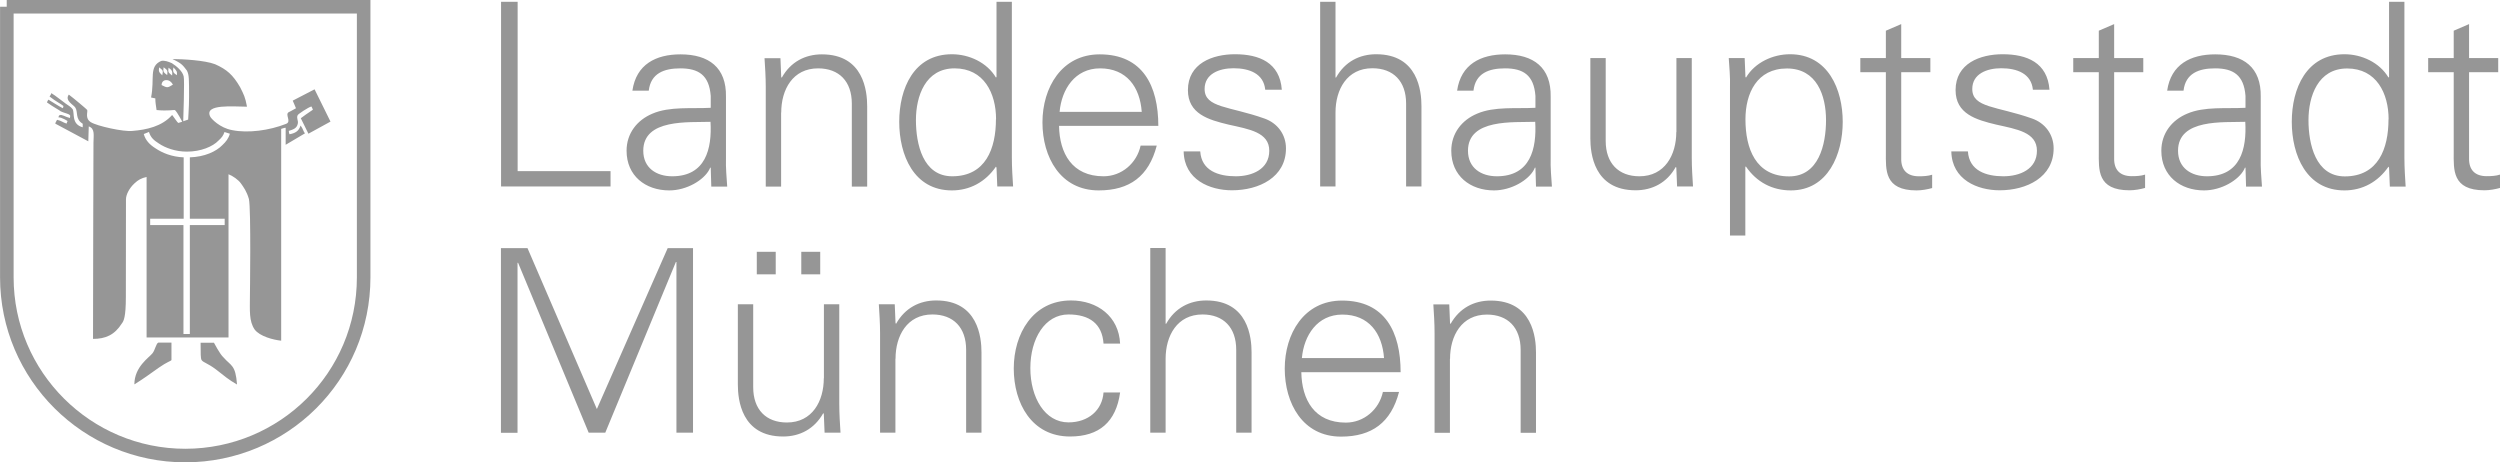 <svg xmlns="http://www.w3.org/2000/svg" id="Ebene_1" viewBox="0 0 223.08 41.25"><defs><style>.cls-1{fill:#969696;}.cls-2{fill:none;stroke:#969696;stroke-miterlimit:10;stroke-width:1.21px;}</style></defs><path id="path108" class="cls-1" d="M218.95,13.58c0,1.55-.16,3.4,2.74,3.4,.46,0,.96-.09,1.39-.21v-1.19c-.37,.12-.78,.14-1.19,.14-1.05,0-1.6-.57-1.57-1.62V6.44h2.6v-1.26h-2.6V2.15l-1.37,.59v2.44h-2.28v1.26h2.28v7.15m-5.82-2.94c0,2.6-.91,5.09-3.9,5.09-2.62,0-3.24-2.9-3.24-5.02s.84-4.61,3.45-4.61,3.7,2.21,3.7,4.54h0Zm.11,6h1.42c-.05-.78-.11-1.69-.11-2.58V.16h-1.37V6.87l-.05,.05c-.8-1.35-2.4-2.08-3.93-2.08-3.4,0-4.7,3.06-4.7,6.03s1.3,6.12,4.7,6.12c1.6,0,2.99-.75,3.93-2.12l.05,.09,.07,1.69m-18.9-3.2c0-2.88,4.06-2.51,6-2.58,.14,2.4-.43,4.86-3.42,4.86-1.39,0-2.58-.73-2.58-2.28Zm6-3.83c-1.67,.09-3.65-.14-5.18,.52-1.37,.57-2.31,1.76-2.31,3.31,0,2.24,1.69,3.54,3.81,3.54,1.55,0,3.08-.91,3.58-1.87l.07-.16h.05l.05,1.69h1.42c-.05-.78-.14-1.69-.11-2.58v-5.43c.05-2.62-1.53-3.79-4.06-3.79-2.19,0-3.95,.89-4.29,3.24h1.46c.18-1.55,1.37-1.99,2.81-1.99,1.62,0,2.58,.59,2.72,2.46v1.05m-13.09,3.97c0,1.55-.16,3.4,2.74,3.4,.46,0,.96-.09,1.39-.21v-1.19c-.37,.12-.78,.14-1.19,.14-1.05,0-1.6-.57-1.57-1.62V6.44h2.6v-1.26h-2.6V2.15l-1.37,.59v2.44h-2.28v1.26h2.28v7.15m-12.78-5.55c0,2.12,1.83,2.65,3.63,3.08,1.83,.41,3.63,.68,3.63,2.33s-1.53,2.28-2.99,2.28c-1.55,0-3.06-.5-3.17-2.22h-1.48c.05,2.53,2.33,3.47,4.31,3.47,2.42,0,4.82-1.16,4.82-3.74,0-1.23-.75-2.26-1.94-2.67-3.11-1.1-5.32-.94-5.32-2.63,0-1.35,1.3-1.85,2.58-1.85,1.42,0,2.69,.48,2.83,1.92h1.48c-.18-2.42-2.01-3.17-4.18-3.17-2.01,0-4.2,.82-4.2,3.2m-6.22,5.55c0,1.55-.16,3.4,2.74,3.4,.46,0,.96-.09,1.39-.21v-1.19c-.37,.12-.78,.14-1.19,.14-1.05,0-1.6-.57-1.57-1.62V6.44h2.6v-1.26h-2.6V2.15l-1.37,.59v2.44h-2.28v1.26h2.28v7.15m-12.53-2.94c0-2.33,1.03-4.54,3.7-4.54s3.49,2.42,3.49,4.61-.66,5.02-3.29,5.02c-2.99,0-3.9-2.49-3.9-5.09h0Zm0,4.22h.05c.94,1.37,2.33,2.12,4,2.12,3.33,0,4.63-3.24,4.63-6.12s-1.3-6.03-4.7-6.03c-1.53,0-3.13,.73-3.93,2.08l-.05-.05-.07-1.69h-1.42c.05,.78,.14,1.69,.11,2.58v13.26h1.37v-6.16m-6.16-3.08c0,2.05-1.03,3.95-3.29,3.95-1.87,0-3.01-1.17-3.01-3.15V5.18h-1.37v7.17c0,1.32,.3,4.63,4.04,4.63,1.48,0,2.79-.66,3.58-2.08l.05,.05,.07,1.69h1.42c-.05-.78-.11-1.69-.11-2.58V5.18h-1.37v6.6m-18.6,1.67c0-2.88,4.06-2.51,6-2.58,.14,2.4-.43,4.86-3.42,4.86-1.39,0-2.58-.73-2.58-2.28Zm6-3.83c-1.67,.09-3.65-.14-5.18,.52-1.37,.57-2.31,1.76-2.31,3.31,0,2.24,1.69,3.54,3.81,3.54,1.55,0,3.08-.91,3.58-1.87l.07-.16h.05l.05,1.69h1.42c-.05-.78-.14-1.69-.11-2.58v-5.43c.05-2.62-1.53-3.79-4.06-3.79-2.19,0-3.95,.89-4.29,3.24h1.46c.18-1.55,1.37-1.99,2.81-1.99,1.62,0,2.58,.59,2.72,2.46v1.05M119.17,.16h-1.37V16.64h1.37v-6.6c0-2.06,1.03-3.95,3.29-3.95,1.87,0,3.01,1.16,3.01,3.15v7.4h1.37v-7.17c0-1.33-.3-4.63-4.04-4.63-1.48,0-2.79,.66-3.58,2.08h-.05V.16m-13.17,7.88c0,2.12,1.83,2.65,3.63,3.08,1.83,.41,3.63,.68,3.63,2.33s-1.53,2.28-2.99,2.28c-1.55,0-3.06-.5-3.17-2.22h-1.48c.05,2.53,2.33,3.47,4.31,3.47,2.42,0,4.82-1.16,4.82-3.74,0-1.23-.75-2.26-1.94-2.67-3.1-1.1-5.32-.94-5.32-2.63,0-1.35,1.3-1.85,2.58-1.85,1.42,0,2.69,.48,2.83,1.92h1.48c-.18-2.42-2.01-3.17-4.18-3.17-2.01,0-4.2,.82-4.2,3.2m-2.64,3.2c0-3.58-1.39-6.39-5.23-6.39-3.4,0-5.11,2.97-5.11,6.07s1.6,6.07,5.02,6.07c2.76,0,4.47-1.26,5.18-4h-1.44c-.34,1.57-1.69,2.74-3.31,2.74-2.81,0-3.93-2.06-3.97-4.5h8.86Zm-8.81-1.26c.18-2.01,1.37-3.88,3.61-3.88,2.37,0,3.56,1.67,3.72,3.88h-7.33m-5.68,.66c0,2.6-.91,5.09-3.9,5.09-2.63,0-3.24-2.9-3.24-5.02s.84-4.61,3.45-4.61,3.7,2.21,3.7,4.54Zm.11,6h1.42c-.05-.78-.11-1.69-.11-2.58V.16h-1.37V6.87l-.05,.05c-.8-1.35-2.4-2.08-3.93-2.08-3.4,0-4.7,3.06-4.7,6.03s1.3,6.12,4.7,6.12c1.6,0,2.99-.75,3.93-2.12l.05,.09,.07,1.69m-19.28-6.6c0-2.06,1.03-3.95,3.29-3.95,1.87,0,3.01,1.16,3.01,3.15v7.4h1.37v-7.17c0-1.33-.3-4.63-4.04-4.63-1.48,0-2.79,.66-3.58,2.08l-.05-.05-.07-1.69h-1.42c.05,.78,.11,1.69,.11,2.58v8.88h1.37v-6.6m-12.3,3.4c0-2.88,4.06-2.51,6-2.58,.14,2.4-.43,4.86-3.42,4.86-1.39,0-2.58-.73-2.58-2.28Zm6-3.83c-1.67,.09-3.65-.14-5.18,.52-1.37,.57-2.31,1.76-2.31,3.31,0,2.24,1.69,3.54,3.81,3.54,1.55,0,3.08-.91,3.58-1.87l.07-.16h.05l.05,1.69h1.42c-.05-.78-.14-1.69-.11-2.58v-5.43c.05-2.62-1.53-3.79-4.06-3.79-2.19,0-3.95,.89-4.29,3.24h1.46c.18-1.55,1.37-1.99,2.81-1.99,1.62,0,2.58,.59,2.72,2.46v1.05m-8.94,7.03v-1.37h-8.29V.16h-1.48V16.64h9.77m74.91,15.38c0-2.05,1.03-3.95,3.29-3.95,1.87,0,3.01,1.16,3.01,3.15v7.4h1.37v-7.17c0-1.32-.3-4.63-4.04-4.63-1.48,0-2.78,.66-3.58,2.08l-.05-.05-.07-1.69h-1.42c.05,.78,.11,1.69,.11,2.58v8.88h1.37v-6.6m-4.4,1.19c0-3.58-1.39-6.39-5.23-6.39-3.4,0-5.11,2.97-5.11,6.07s1.6,6.07,5.02,6.07c2.76,0,4.47-1.26,5.18-3.99h-1.44c-.34,1.57-1.69,2.74-3.31,2.74-2.81,0-3.93-2.05-3.97-4.5h8.86Zm-8.81-1.26c.18-2.01,1.37-3.88,3.61-3.88,2.37,0,3.56,1.67,3.72,3.88h-7.33m-12.16-9.82h-1.37v16.48h1.37v-6.6c0-2.05,1.03-3.95,3.29-3.95,1.87,0,3.01,1.16,3.01,3.15v7.4h1.37v-7.17c0-1.32-.3-4.63-4.04-4.63-1.48,0-2.79,.66-3.58,2.08h-.05v-6.76m-4.06,8.54c-.11-2.44-2.03-3.86-4.38-3.86-3.4,0-5.11,2.97-5.11,6.07s1.6,6.07,5.02,6.07c2.6,0,4.11-1.3,4.47-3.93h-1.48c-.11,1.57-1.35,2.67-3.13,2.67-2.1,0-3.4-2.21-3.4-4.84s1.3-4.79,3.4-4.79c1.89,0,3.01,.84,3.13,2.6h1.48m-20.04,1.35c0-2.05,1.03-3.95,3.29-3.95,1.87,0,3.01,1.16,3.01,3.15v7.4h1.37v-7.17c0-1.32-.3-4.63-4.04-4.63-1.48,0-2.78,.66-3.58,2.08l-.05-.05-.07-1.69h-1.42c.05,.78,.11,1.69,.11,2.58v8.88h1.37v-6.6m-8.4-7.53h1.69v-2.01h-1.69v2.01Zm-3.97,0h1.69v-2.01h-1.69v2.01Zm5.98,9.27c0,2.05-1.03,3.95-3.29,3.95-1.87,0-3.01-1.16-3.01-3.15v-7.4h-1.37v7.17c0,1.32,.3,4.63,4.04,4.63,1.48,0,2.78-.66,3.58-2.08l.05,.05,.07,1.69h1.42c-.05-.78-.11-1.69-.11-2.58v-8.88h-1.37v6.6m-27.34,4.86v-15.16h.05l6.3,15.16h1.48l6.3-15.23h.05v15.23h1.48V22.14h-2.26l-6.32,14.36-6.19-14.36h-2.37v16.48h1.48"></path><path id="path110" class="cls-2" d="M.6,.6h31.85V24.75c0,8.84-7.14,15.89-15.91,15.9-8.78,0-15.93-7.12-15.93-15.9V.6Z"></path><path id="path112" class="cls-1" d="M15.41,5.28c.86,.4,.93,.59,1.27,1.02,.2,.4,.19,.77,.19,2.35,0,1.01-.09,1.98-.08,2.02l-.44,.15s.13-3.71,.04-4c-.1-.47-.64-.92-1.05-1.18-.31-.14-.67-.27-.96-.2-1.12,.49-.56,1.58-.9,3.26,.17,.03,.21,.04,.38,.08,0,.37,.05,.6,.11,1.04,1.01,.1,1.58-.03,1.64,0,.24,.23,.63,1.01,.65,1.04l-.34,.11c-.1-.03-.39-.51-.56-.71-.91,1.03-2.3,1.32-3.53,1.42-.77,.1-3.18-.43-3.73-.78-.54-.35-.25-.89-.32-1.09,0-.03-1.2-1.04-1.64-1.37-.39,.54,.42,.9,.58,1.16,.26,.39-.03,1.03,.66,1.44v.32c-1.04-.29-.7-1.26-.9-1.62-.18-.23-.35-.3-.61-.49-.49-.35-.81-.64-1.29-.94-.03,.13-.1,.21-.16,.3,.61,.48,1,.64,1.23,.84,.03,0-.03,.24-.06,.2-.33-.16-1.1-.66-1.27-.76-.06,.1-.09,.12-.13,.25,.59,.42,1.13,.7,1.24,.8,.33,.16,.65,.18,.81,.34,.03,.03,.03,.12,0,.25-.42-.1-.73-.35-.92-.25-.07,.03-.05,.03-.11,.19,.33,0,.82,.33,.82,.33,0,0-.09,.19-.09,.23-.39-.13-.42-.24-.85-.34-.07,.16-.12,.18-.16,.34l2.95,1.58c0-.54,.04-.87,.04-1.33,.58,.2,.42,.81,.42,1.46,0,1.33-.04,10.99-.04,17.5,1.11,0,1.93-.35,2.58-1.39,.16-.2,.35-.58,.35-2.33s.01-8.73,.01-8.73c0-.42,.29-.99,.75-1.42,.35-.33,.62-.47,1.09-.58v14.32h7.31s0-14.56,0-14.56c.36,.13,.89,.5,1.11,.82,.23,.33,.51,.69,.71,1.39,.2,.91,.09,8.56,.09,8.72,0,1.23-.09,2.17,.42,2.92,.46,.62,1.68,.93,2.37,1V11.5c.13-.03,.27-.1,.4-.1v1.52l1.72-1.02c-.16-.2-.16-.4-.39-.7-.16,.52-.5,.69-.99,.78-.03-.1-.06-.17-.06-.3,.39-.13,.7-.21,.8-.63,.07-.33-.14-.48-.01-.77,.03-.1,.97-.72,1.23-.78,.06,.13,.09,.16,.13,.29-.67,.46-.67,.45-1.08,.76l.68,1.38,1.97-1.08-1.42-2.88-1.95,1.01c.1,.25,.19,.42,.29,.68-.39,.23-.65,.35-.65,.35-.36,.21,.28,.84-.23,1.04-1.49,.59-3.4,.85-4.82,.56-1.11-.2-1.88-1.04-1.95-1.2-.59-1.17,2.11-.89,3.28-.89-.16-.87-.29-1.09-.62-1.75-.64-1.1-1.19-1.58-2.23-2.04-.91-.35-2.88-.46-3.78-.46h0Zm-.81,.72c.42,.29,.34,.35,.32,.7-.32-.24-.39-.28-.32-.7Zm-.4,.01c.37,.3,.36,.26,.28,.71-.26-.26-.35-.3-.28-.71Zm1.27,0c.3,.31,.34,.35,.32,.7-.34-.21-.38-.28-.32-.7Zm-.43,.03c.37,.26,.34,.35,.32,.7-.33-.27-.38-.28-.32-.7Zm-.22,1.11c.27-.02,.48,.16,.61,.4-.48,.3-.51,.3-1.01,.04v-.04c.02-.2,.1-.32,.29-.39,.04-.01,.08-.01,.11-.01h0Zm-1.52,4.64c.14,.48,.44,.74,.87,1.01,.57,.39,1.48,.73,2.51,.73,1.24,0,2.31-.45,2.82-.99,.27-.25,.42-.42,.53-.76l.48,.15c-.11,.42-.35,.72-.67,1.02-.55,.57-1.59,1.05-2.9,1.09v5.48h3.11v.56h-3.11v9.72h-.57v-9.72h-2.97v-.56h2.99v-5.48c-1.06-.04-1.92-.4-2.52-.81-.51-.32-.89-.71-1.04-1.27l.47-.19h0Z"></path><path id="path114" class="cls-1" d="M14.13,30.57c-.2,.07-.29,.66-.52,.95-.29,.38-1.62,1.2-1.62,2.78,.88-.55,1.26-.84,2.18-1.49,.74-.52,1.06-.58,1.13-.68v-1.56h-1.16Zm3.77,0c.01,.99-.01,1.39,.09,1.56,.16,.23,.52,.26,1.3,.85,.74,.58,1.12,.91,1.86,1.33-.13-1.78-.54-1.65-1.19-2.4-.36-.32-.84-1.3-.87-1.33h-1.19Z"></path></svg>